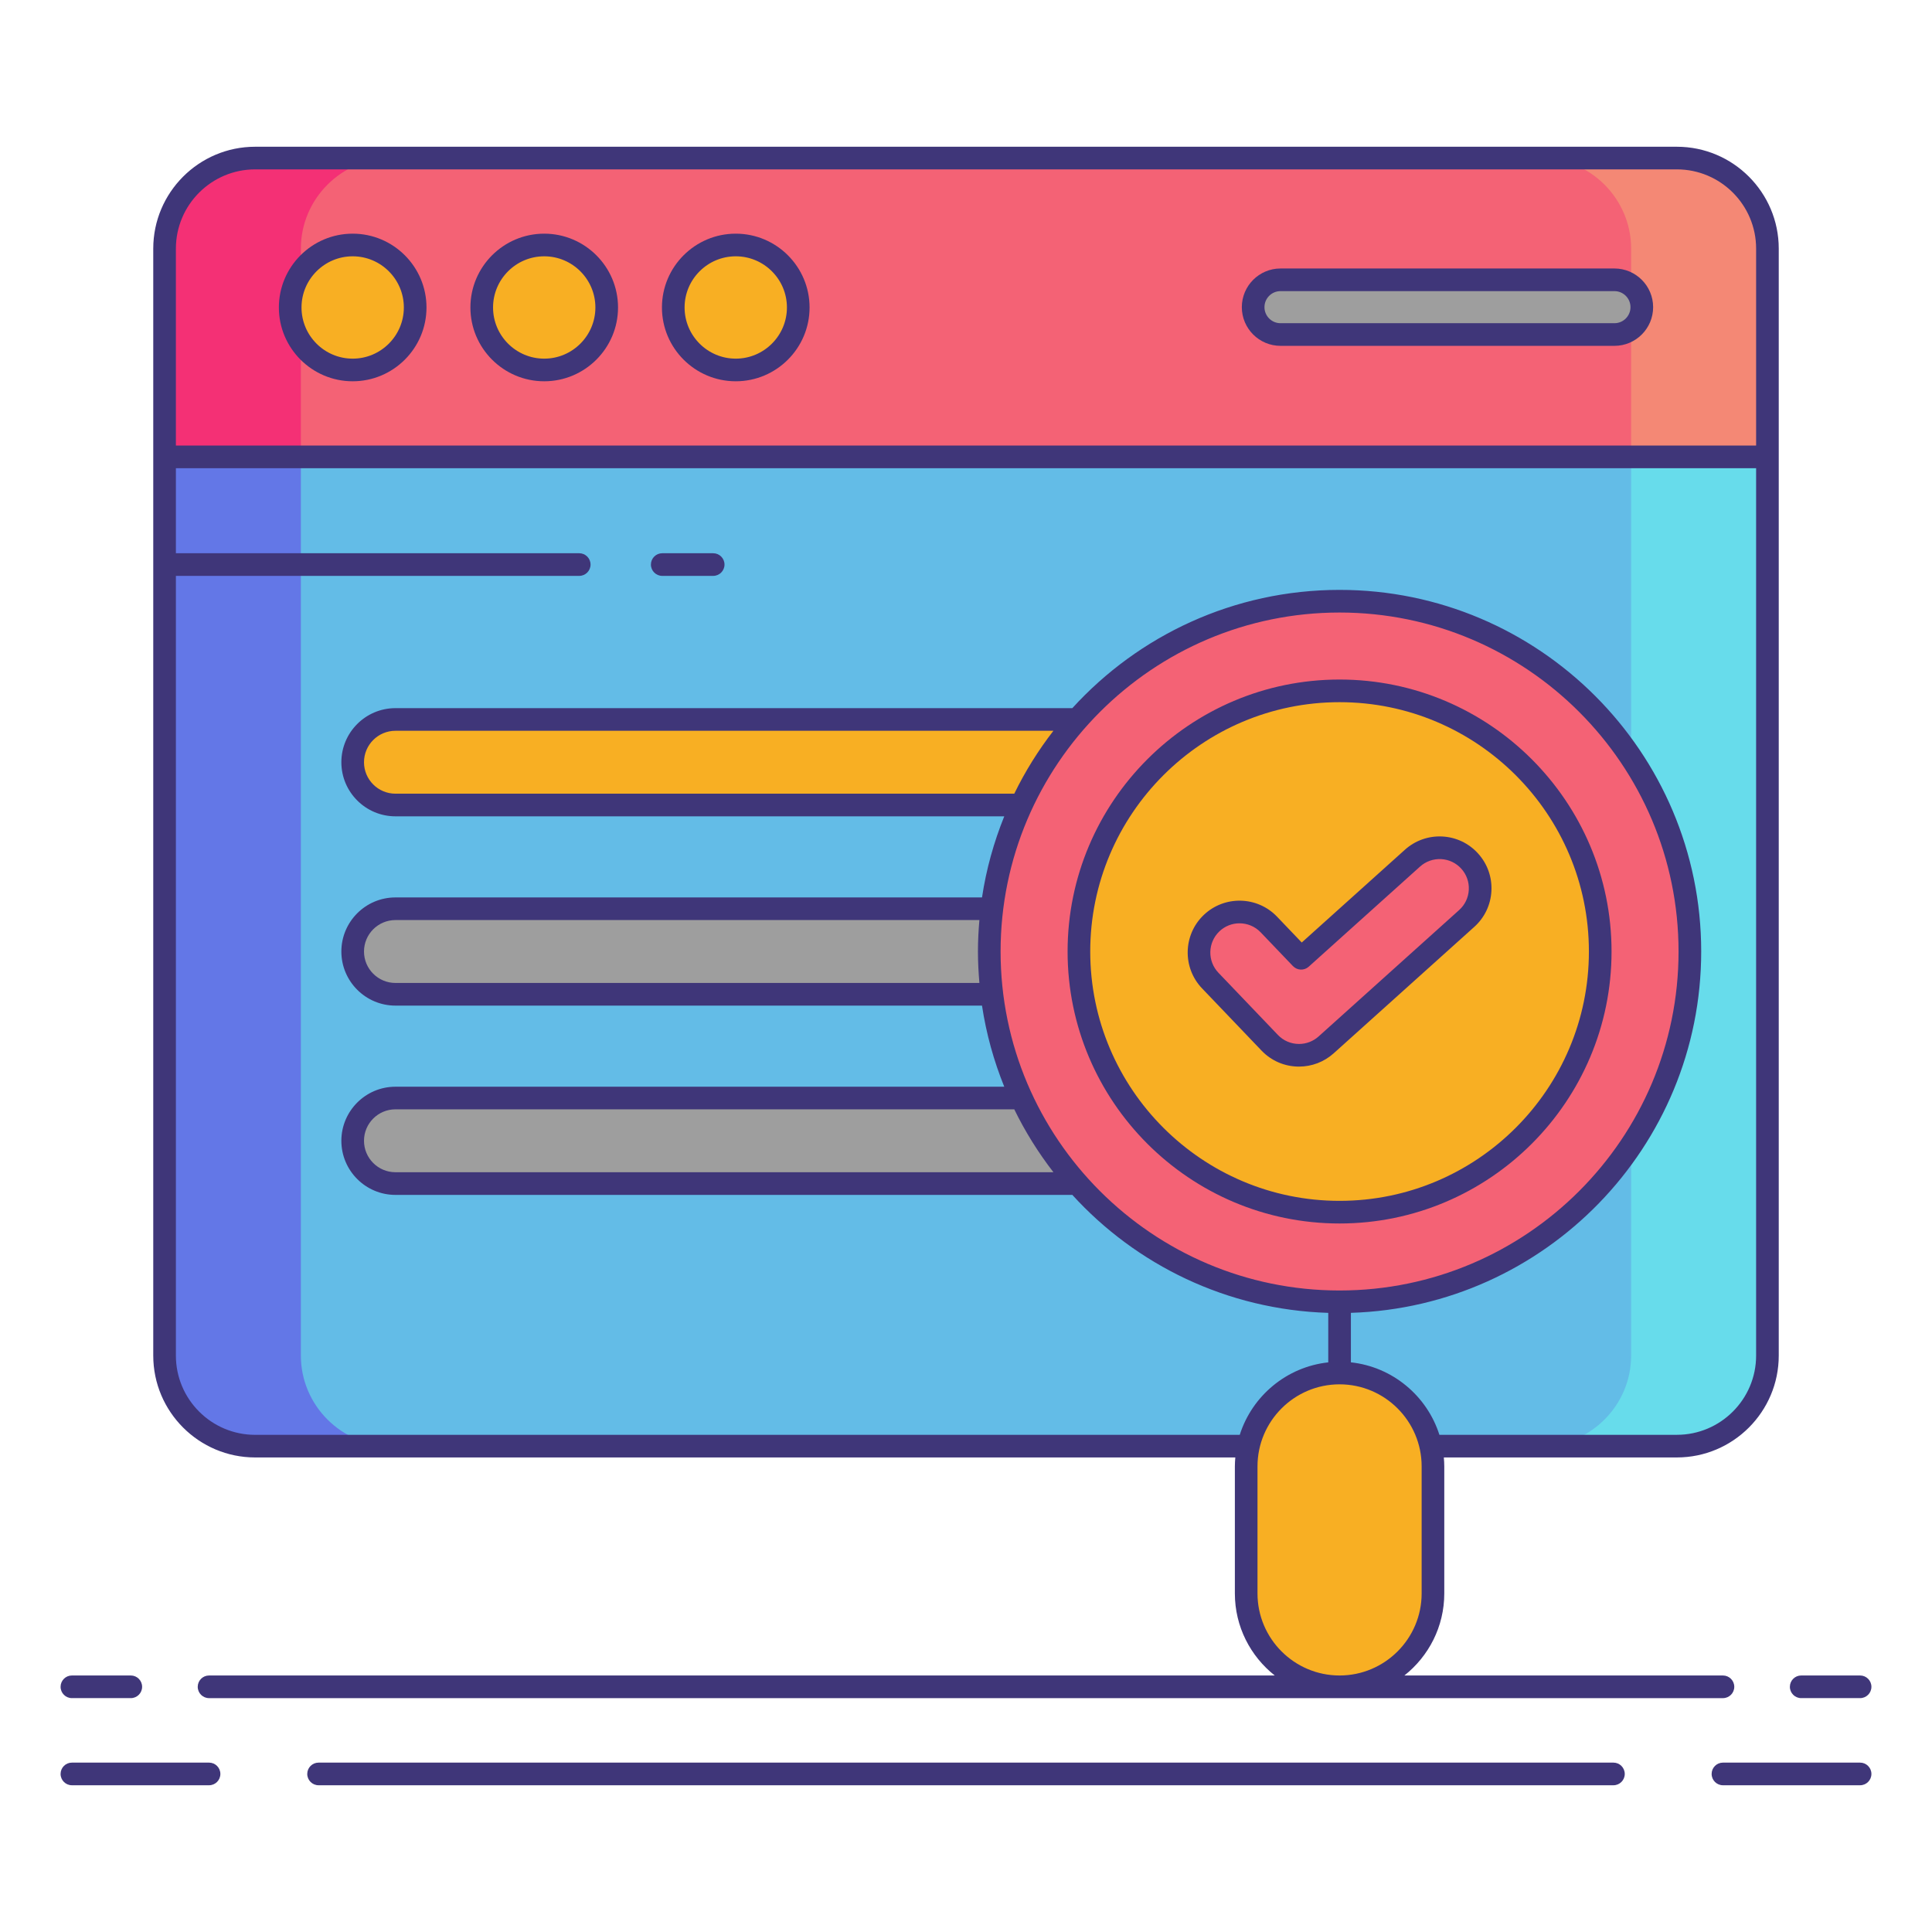 <svg id="Layer_1" enable-background="new 0 0 256 256" height="512" viewBox="0 0 256 256" width="512" xmlns="http://www.w3.org/2000/svg"><g><g><path d="m222.193 191.619h-188.386c-6.6 0-12-5.4-12-12v-146.675c0-6.6 5.4-12 12-12h188.386c6.6 0 12 5.4 12 12v146.675c0 6.6-5.4 12-12 12z" fill="#63bce7"/><g><path d="m39.866 179.619v-146.675c0-6.6 5.4-12 12-12h-18.059c-6.6 0-12 5.4-12 12v146.675c0 6.6 5.4 12 12 12h18.059c-6.6 0-12-5.4-12-12z" fill="#6377e7"/></g><g><path d="m216.134 179.619v-146.675c0-6.6-5.4-12-12-12h18.059c6.6 0 12 5.4 12 12v146.675c0 6.6-5.4 12-12 12h-18.059c6.6 0 12-5.4 12-12z" fill="#67dceb"/></g><g><path d="m234.193 32.944c0-6.6-5.4-12-12-12h-188.386c-6.6 0-12 5.4-12 12v27.596h212.386z" fill="#f46275"/></g><g><path d="m51.866 20.944h-18.059c-6.6 0-12 5.4-12 12v27.596h18.059v-27.596c0-6.6 5.4-12 12-12z" fill="#f43075"/></g><g><path d="m204.134 20.944h18.059c6.6 0 12 5.4 12 12v27.596h-18.059v-27.596c0-6.6-5.4-12-12-12z" fill="#f48875"/></g><g><g fill="#f8af23"><circle cx="46.732" cy="40.742" r="8.28"/><circle cx="72.112" cy="40.742" r="8.28"/><circle cx="97.492" cy="40.742" r="8.28"/></g><path d="m213.923 44.326h-44.25c-1.994 0-3.625-1.631-3.625-3.625 0-1.994 1.631-3.625 3.625-3.625h44.25c1.994 0 3.625 1.631 3.625 3.625 0 1.993-1.631 3.625-3.625 3.625z" fill="#9e9e9e"/></g><g><path d="m193.667 106.667h-141.268c-3.117 0-5.667-2.55-5.667-5.667 0-3.117 2.55-5.667 5.667-5.667h141.268c3.117 0 5.667 2.55 5.667 5.667-.001 3.117-2.551 5.667-5.667 5.667z" fill="#f8af23"/><g fill="#9e9e9e"><path d="m193.667 131.747h-141.268c-3.117 0-5.667-2.55-5.667-5.667 0-3.117 2.55-5.667 5.667-5.667h141.268c3.117 0 5.667 2.55 5.667 5.667-.001 3.117-2.551 5.667-5.667 5.667z"/><path d="m193.667 156.826h-141.268c-3.117 0-5.667-2.55-5.667-5.667 0-3.117 2.55-5.667 5.667-5.667h141.268c3.117 0 5.667 2.55 5.667 5.667-.001 3.117-2.551 5.667-5.667 5.667z"/></g></g><g><g><circle cx="177.5" cy="126.08" fill="#f46275" r="46.417"/><circle cx="177.5" cy="126.08" fill="#f8af23" r="34.538"/></g><path d="m177.5 223.51c-6.835 0-12.375-5.54-12.375-12.375v-16.828c0-6.835 5.54-12.375 12.375-12.375 6.835 0 12.375 5.54 12.375 12.375v16.828c0 6.835-5.541 12.375-12.375 12.375z" fill="#f8af23"/></g><g><path d="m172.128 139.83c-1.418 0-2.831-.558-3.885-1.66l-7.881-8.242c-2.051-2.145-1.975-5.547.17-7.598s5.546-1.975 7.598.17l4.279 4.476 14.754-13.268c2.207-1.985 5.605-1.804 7.588.402 1.985 2.207 1.805 5.605-.402 7.589l-18.629 16.753c-1.026.922-2.31 1.378-3.592 1.378z" fill="#f46275"/></g></g><g fill="#3f3679"><path d="m27.7 233.556h-18.172c-.828 0-1.5.671-1.5 1.5s.672 1.5 1.5 1.5h18.172c.828 0 1.5-.671 1.5-1.5s-.672-1.5-1.5-1.5z"/><path d="m246.472 233.556h-18.172c-.828 0-1.5.671-1.5 1.5s.672 1.5 1.5 1.5h18.172c.828 0 1.5-.671 1.5-1.5s-.672-1.5-1.5-1.5z"/><path d="m213.788 233.556h-171.576c-.828 0-1.5.671-1.5 1.5s.672 1.5 1.5 1.5h171.576c.828 0 1.5-.671 1.5-1.5s-.672-1.5-1.5-1.5z"/><path d="m9.528 225.01h7.803c.828 0 1.5-.671 1.5-1.5s-.672-1.5-1.5-1.5h-7.803c-.828 0-1.5.671-1.5 1.5s.672 1.5 1.5 1.5z"/><path d="m238.669 225.01h7.803c.828 0 1.5-.671 1.5-1.5s-.672-1.5-1.5-1.5h-7.803c-.828 0-1.5.671-1.5 1.5s.672 1.5 1.5 1.5z"/><path d="m33.807 193.119h129.879c-.034.392-.06.787-.06 1.188v16.829c0 4.407 2.072 8.332 5.285 10.875h-141.211c-.828 0-1.5.671-1.5 1.5s.672 1.5 1.5 1.5h200.6c.828 0 1.5-.671 1.5-1.5s-.672-1.5-1.5-1.5h-42.21c3.213-2.543 5.285-6.468 5.285-10.875v-16.829c0-.401-.027-.795-.06-1.188h30.879c7.444 0 13.5-6.056 13.5-13.5v-119.078-27.597c0-7.444-6.056-13.5-13.5-13.5h-188.387c-7.444 0-13.5 6.056-13.5 13.5v27.596 119.079c0 7.444 6.055 13.5 13.5 13.5zm154.568 18.016c0 5.997-4.879 10.875-10.875 10.875s-10.875-4.878-10.875-10.875v-16.829c0-5.997 4.879-10.875 10.875-10.875s10.875 4.878 10.875 10.875zm-55.792-85.055c0-24.767 20.149-44.917 44.917-44.917s44.917 20.149 44.917 44.917-20.149 44.917-44.917 44.917-44.917-20.15-44.917-44.917zm7 29.246h-87.184c-2.298 0-4.167-1.869-4.167-4.167s1.869-4.167 4.167-4.167h81.997c1.444 2.964 3.189 5.75 5.187 8.334zm-5.187-50.159h-81.997c-2.298 0-4.167-1.869-4.167-4.167s1.869-4.167 4.167-4.167h87.183c-1.997 2.584-3.743 5.371-5.186 8.334zm-111.089-72.223c0-5.79 4.71-10.5 10.5-10.5h188.387c5.79 0 10.5 4.71 10.5 10.5v26.096h-209.387zm0 43.363h53.443c.828 0 1.5-.671 1.5-1.5s-.672-1.5-1.5-1.5h-53.443v-11.266h209.387v117.579c0 5.79-4.71 10.5-10.5 10.5h-31.467c-1.635-5.15-6.198-9.005-11.726-9.603v-6.558c25.729-.797 46.417-21.961 46.417-47.879 0-26.421-21.495-47.917-47.917-47.917-14.014 0-26.642 6.048-35.412 15.67h-89.69c-3.952 0-7.167 3.215-7.167 7.167s3.215 7.167 7.167 7.167h80.671c-1.379 3.408-2.386 7.005-2.949 10.747h-77.722c-3.952 0-7.167 3.215-7.167 7.167s3.215 7.167 7.167 7.167h77.721c.564 3.742 1.57 7.339 2.949 10.747h-80.67c-3.952 0-7.167 3.215-7.167 7.167s3.215 7.167 7.167 7.167h89.602c.027 0 .053-.007.08-.008 8.455 9.281 20.503 15.225 33.919 15.64v6.558c-5.528.597-10.091 4.453-11.726 9.603h-130.467c-5.79 0-10.5-4.71-10.5-10.5zm106.469 53.94h-77.377c-2.298 0-4.167-1.869-4.167-4.167 0-2.297 1.869-4.167 4.167-4.167h77.376c-.119 1.374-.193 2.762-.193 4.167.001 1.404.074 2.792.194 4.167z"/><path d="m46.732 30.962c-5.393 0-9.78 4.387-9.78 9.78s4.388 9.78 9.78 9.78 9.78-4.387 9.78-9.78-4.387-9.78-9.78-9.78zm0 16.56c-3.738 0-6.78-3.042-6.78-6.78s3.042-6.78 6.78-6.78 6.78 3.042 6.78 6.78-3.041 6.78-6.78 6.78z"/><path d="m72.112 30.962c-5.393 0-9.78 4.387-9.78 9.78s4.388 9.78 9.78 9.78 9.78-4.387 9.78-9.78-4.387-9.78-9.78-9.78zm0 16.56c-3.738 0-6.78-3.042-6.78-6.78s3.042-6.78 6.78-6.78 6.78 3.042 6.78 6.78-3.041 6.78-6.78 6.78z"/><path d="m97.492 30.962c-5.394 0-9.781 4.387-9.781 9.78s4.388 9.78 9.781 9.78 9.78-4.387 9.78-9.78-4.387-9.78-9.78-9.78zm0 16.56c-3.739 0-6.781-3.042-6.781-6.78s3.042-6.78 6.781-6.78c3.738 0 6.78 3.042 6.78 6.78s-3.042 6.78-6.78 6.78z"/><path d="m213.923 35.576h-44.25c-2.826 0-5.125 2.299-5.125 5.125s2.299 5.125 5.125 5.125h44.25c2.826 0 5.125-2.299 5.125-5.125s-2.299-5.125-5.125-5.125zm0 7.25h-44.25c-1.172 0-2.125-.953-2.125-2.125s.953-2.125 2.125-2.125h44.25c1.172 0 2.125.953 2.125 2.125s-.953 2.125-2.125 2.125z"/><path d="m177.5 162.118c19.871 0 36.038-16.167 36.038-36.039s-16.167-36.037-36.038-36.037-36.038 16.167-36.038 36.038 16.167 36.038 36.038 36.038zm0-69.076c18.217 0 33.038 14.821 33.038 33.038s-14.821 33.039-33.038 33.039-33.038-14.821-33.038-33.039 14.821-33.038 33.038-33.038z"/><path d="m167.159 139.208c1.31 1.368 3.074 2.122 4.969 2.122 1.699 0 3.33-.626 4.595-1.763l18.628-16.752c1.365-1.228 2.171-2.914 2.269-4.747.097-1.833-.525-3.595-1.754-4.96-1.227-1.365-2.912-2.17-4.746-2.268-1.819-.097-3.595.525-4.96 1.753l-13.672 12.295-3.274-3.424c-2.619-2.739-6.979-2.838-9.719-.217-2.738 2.619-2.836 6.979-.217 9.718zm-5.591-15.793c.749-.716 1.713-1.072 2.676-1.072 1.021 0 2.041.4 2.801 1.195l4.279 4.475c.561.586 1.485.62 2.087.079l14.754-13.268c.77-.692 1.785-1.044 2.795-.988 1.033.055 1.983.508 2.675 1.278.692.769 1.043 1.762.988 2.795s-.509 1.983-1.278 2.675l-18.628 16.752c-.713.64-1.632.993-2.589.993-1.068 0-2.063-.425-2.802-1.196l-7.881-8.242c-1.475-1.543-1.421-4 .123-5.476z"/><path d="m87.75 76.307h6.75c.828 0 1.5-.671 1.5-1.5s-.672-1.5-1.5-1.5h-6.75c-.828 0-1.5.671-1.5 1.5s.672 1.5 1.5 1.5z"/></g></g></svg>